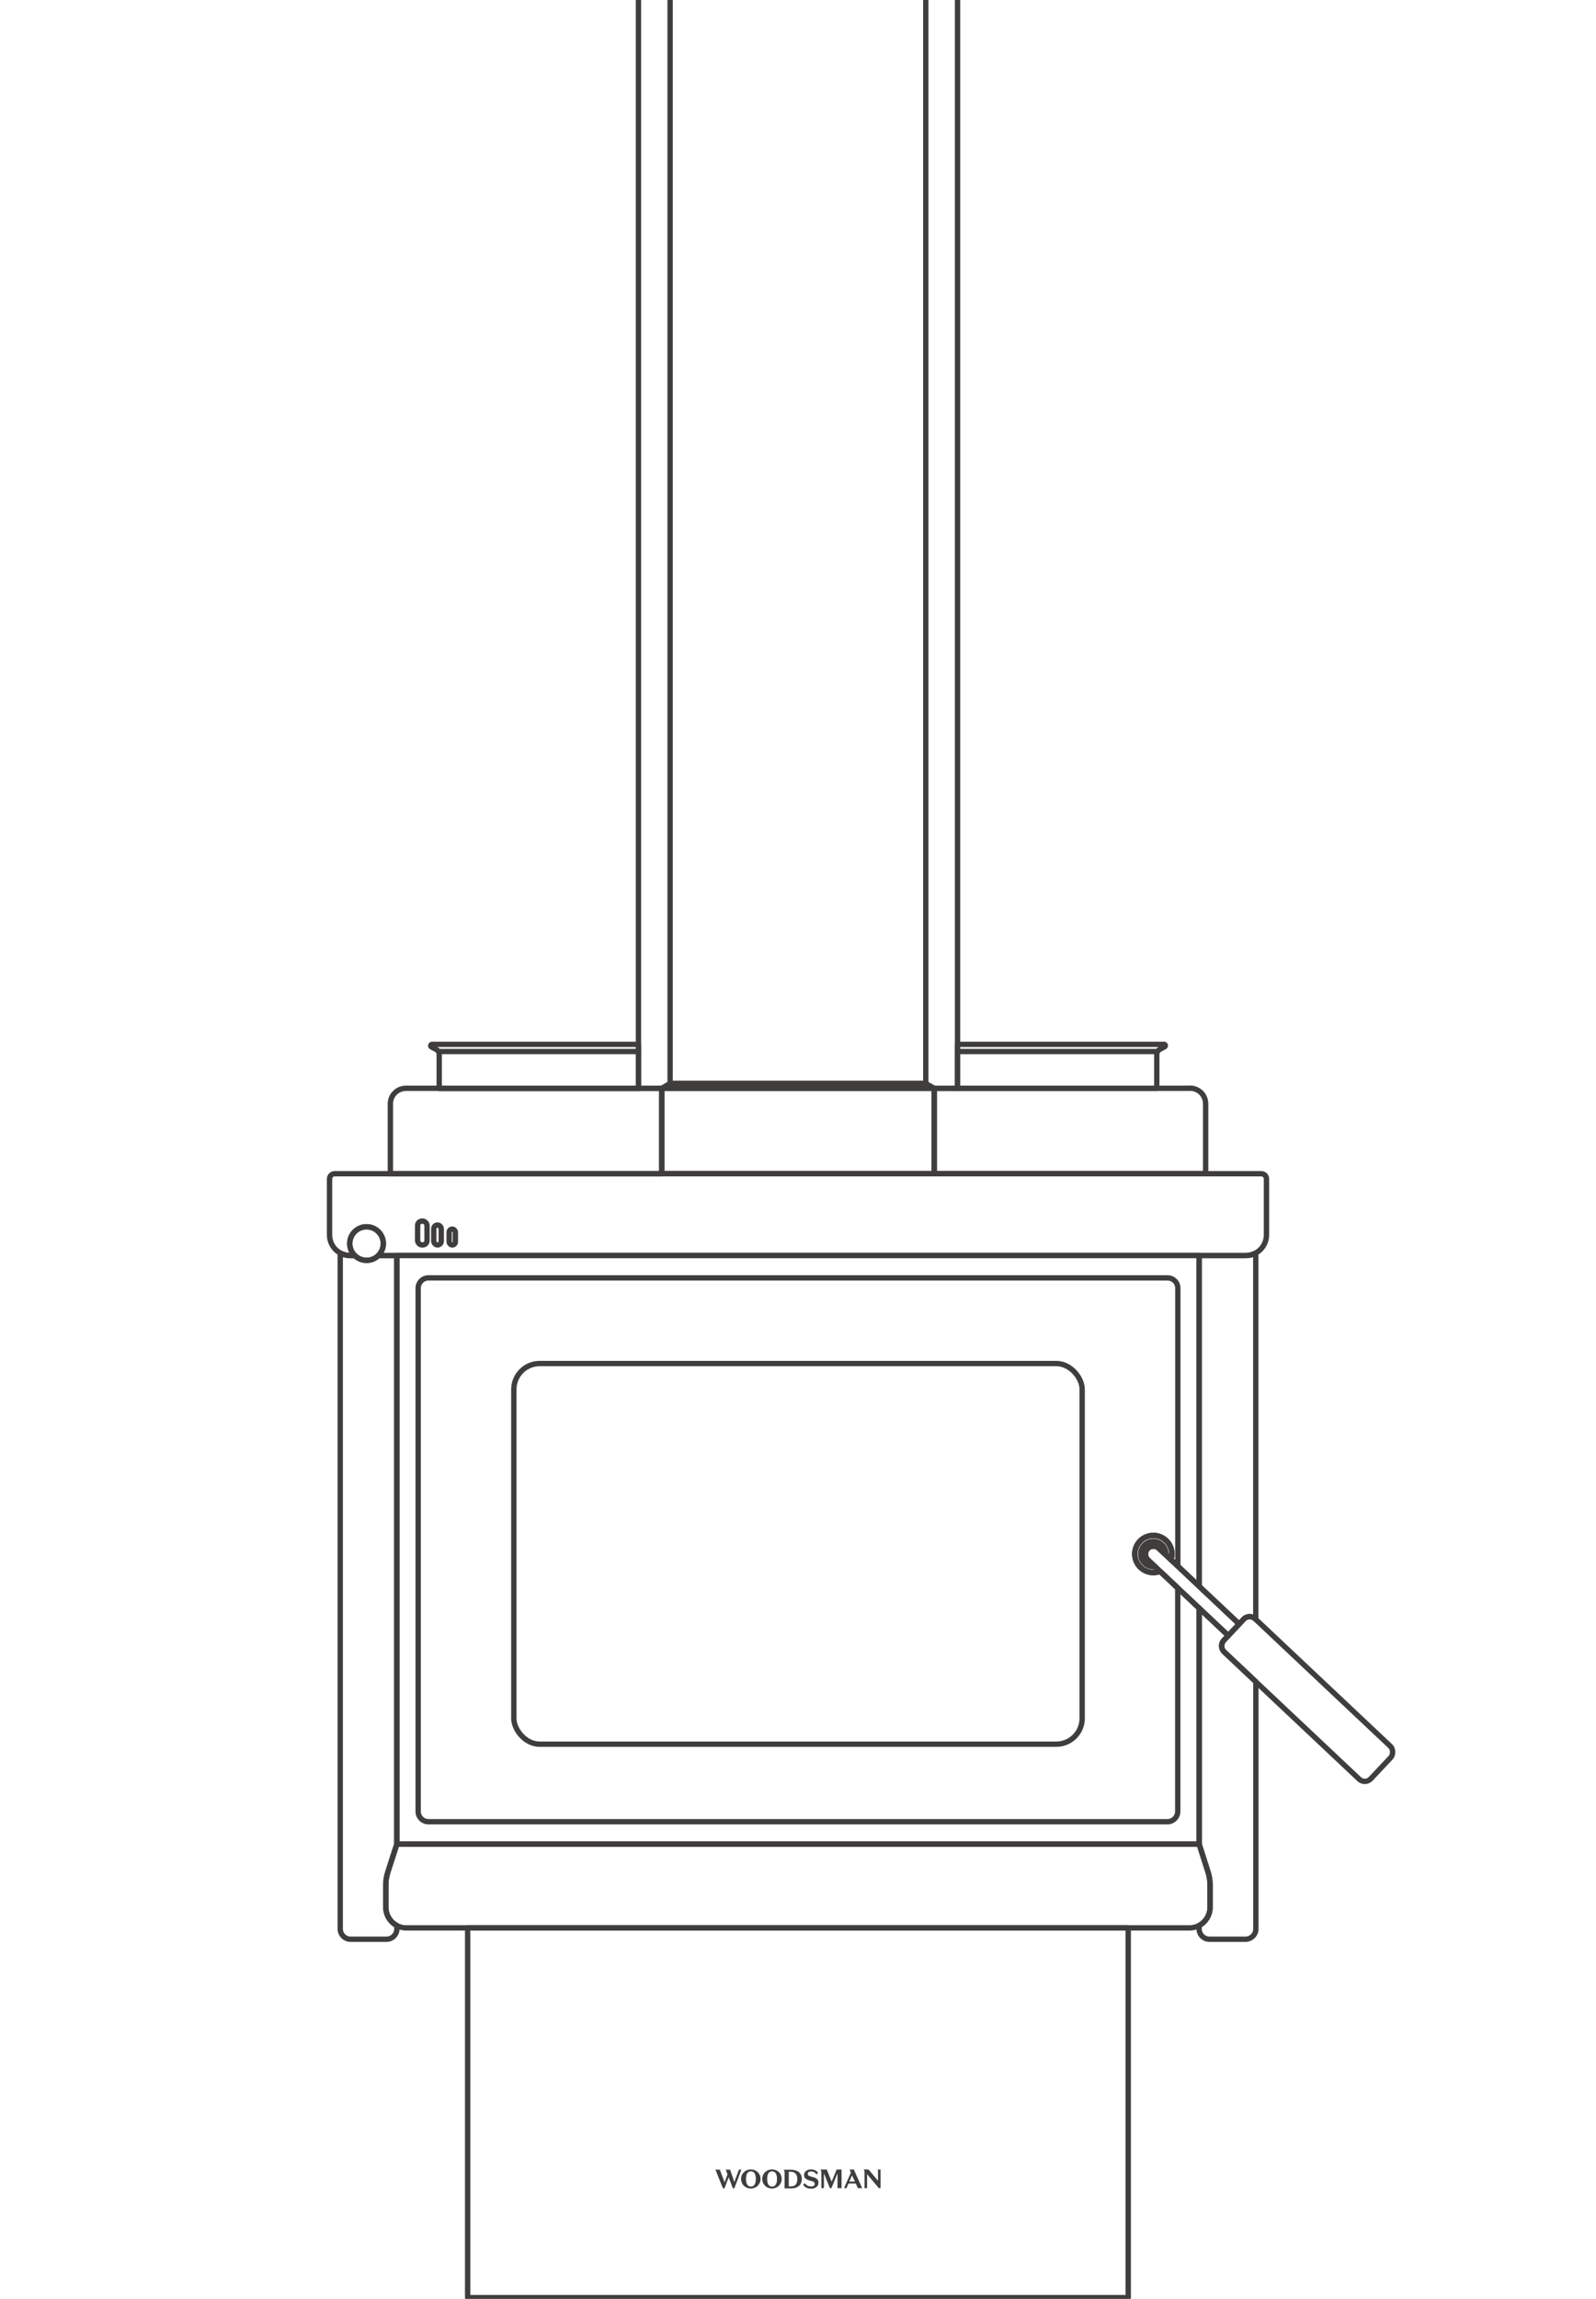 <?xml version="1.0" encoding="UTF-8"?>
<svg xmlns="http://www.w3.org/2000/svg" id="Layer_3" data-name="Layer 3" viewBox="0 0 149.31 215">
  <defs>
    <style>
      .cls-1 {
        fill: #403d3d;
      }

      .cls-2 {
        stroke-linecap: round;
      }

      .cls-2, .cls-3 {
        fill: none;
        stroke: #403d3d;
        stroke-linejoin: round;
        stroke-width: .5px;
      }
    </style>
  </defs>
  <polyline class="cls-3" points="89.58 0 89.58 101.78 59.73 101.78 59.73 0"></polyline>
  <path class="cls-2" d="m108.53,146.95c-.08.03-.15.06-.23.07-.93.22-1.87-.36-2.09-1.29-.22-.93.36-1.87,1.29-2.09.93-.22,1.87.36,2.09,1.29.07.32.05.64-.04.93l2.63,2.48v-30.93H37.12v55.05h75.06v-22.07l-3.66-3.45Z"></path>
  <path class="cls-2" d="m115.92,151.87l.43-.45c.29-.3.76-.32,1.06-.03l.07.07v-34.28c-.28.16-.6.24-.94.24h-4.36v30.93l3.74,3.52Z"></path>
  <path class="cls-2" d="m114.51,154.47c-.3-.29-.32-.76-.03-1.06l.43-.45-2.72-2.56v22.07l.84,2.64c.12.38.18.78.18,1.18v2.08c0,.74-.42,1.38-1.03,1.71v.31c0,.53.43.97.97.97h3.37c.53,0,.97-.43.97-.97v-23.11l-2.97-2.8Z"></path>
  <path class="cls-2" d="m108.53,146.95c-.08.03-.15.06-.23.07-.93.22-1.87-.36-2.09-1.29-.22-.93.36-1.87,1.29-2.09.93-.22,1.87.36,2.09,1.29.07.32.05.64-.04.93l.64.6v-25.99c0-.53-.43-.96-.96-.96H40.08c-.53,0-.96.43-.96.96v48.94c0,.53.43.96.96.96h69.14c.53,0,.96-.43.96-.96v-20.9l-1.66-1.56Z"></path>
  <rect class="cls-2" x="43.75" y="180.3" width="61.8" height="34.58"></rect>
  <path class="cls-2" d="m111.28,180.3H38.02c-1.07,0-1.93-.86-1.93-1.93v-2.08c0-.4.06-.8.18-1.18l.85-2.64h75.06l.84,2.64c.12.38.18.78.18,1.18v2.08c0,1.07-.86,1.93-1.93,1.93Z"></path>
  <path class="cls-2" d="m61.91,101.78h-23.94c-.8,0-1.45.65-1.45,1.45v6.54h25.39v-7.98Z"></path>
  <path class="cls-2" d="m111.34,101.78h-23.94v7.98h25.39v-6.54c0-.8-.65-1.45-1.45-1.45Z"></path>
  <rect class="cls-2" x="48.07" y="127.52" width="53.17" height="35.6" rx="2.42" ry="2.42"></rect>
  <path class="cls-1" d="m82.38,204.64v-1.74h-.24v1.05l-.88-1.05h-.45s.07.19.07.19v1.55h.24v-1.31l1.1,1.31h.16Zm-2.13,0h.41l-.78-1.74h-.39l.11.3-.64,1.44h.23l.19-.43h.68l.2.43Zm-.28-.61h-.52l.26-.59.27.59Zm-1.63.61h.39v-1.74h-.46l-.47,1.14-.45-1.14h-.58s.07.19.07.19v1.55h.24v-1.39l.56,1.39h.14l.57-1.39v1.39Zm-2.77-1.34c0-.14.12-.22.3-.22.24,0,.41.11.52.28l.14-.16c-.12-.18-.35-.31-.66-.31-.38,0-.65.22-.65.53,0,.27.18.4.47.49l.24.07c.19.05.29.11.29.26,0,.17-.15.24-.34.24-.24,0-.46-.11-.59-.31l-.15.16c.14.22.41.36.74.36.39,0,.69-.22.69-.57,0-.28-.19-.42-.47-.5l-.25-.07c-.2-.06-.28-.11-.28-.24m-.56.47c0-.56-.41-.86-1-.86h-.68s.07.19.07.19v1.55h.66c.52,0,.95-.28.95-.88m-.42,0c0,.5-.23.69-.58.69h-.22v-1.36h.19c.38,0,.61.24.61.67m-1.46,0c0-.52-.4-.89-.91-.89s-.91.38-.91.89.4.89.91.89.91-.38.91-.89m-.44,0c0,.45-.15.71-.46.71s-.46-.26-.46-.71.15-.71.46-.71.46.26.46.71m-1.54,0c0-.52-.4-.89-.91-.89s-.91.38-.91.89.4.89.91.89.91-.38.91-.89m-.44,0c0,.45-.15.71-.46.71s-.46-.26-.46-.71.15-.71.46-.71.46.26.46.71m-2.01.87l.66-1.74h-.23l-.43,1.16-.4-1.16h-.4l.16.44-.27.75-.45-1.19h-.41l.7,1.74h.15l.39-1.03.39,1.03h.15Z"></path>
  <polyline class="cls-3" points="86.61 0 86.61 101.33 62.69 101.33 62.69 0"></polyline>
  <path class="cls-2" d="m59.73,101.78v-4.11h-19.31c-.13,0-.18.18-.06.24l.47.25c.16.08.26.25.26.43v3.2h18.64Z"></path>
  <path class="cls-2" d="m108.89,97.67h-19.31v4.11h18.64v-3.2c0-.18.1-.34.26-.43l.47-.25c.12-.06.08-.24-.06-.24Z"></path>
  <rect class="cls-2" x="112.85" y="156.77" width="18.88" height="4.24" rx=".76" ry=".76" transform="translate(142.23 -40.61) rotate(43.29)"></rect>
  <path class="cls-2" d="m106.6,147.88h10.32v1.49h-10.32c-.41,0-.75-.33-.75-.75h0c0-.41.33-.75.75-.75Z" transform="translate(132.22 -35.93) rotate(43.29)"></path>
  <path class="cls-2" d="m107.39,145.88c-.3-.28-.31-.75-.03-1.05.28-.3.75-.31,1.05-.03l1.14,1.07c.09-.29.11-.61.04-.93-.22-.93-1.15-1.51-2.09-1.29s-1.51,1.15-1.29,2.09,1.15,1.51,2.09,1.29c.08-.02.16-.04.23-.07l-1.14-1.07Z"></path>
  <path class="cls-2" d="m107.39,145.88c-.3-.28-.31-.75-.03-1.05s.75-.31,1.05-.03l.67.63c0-.06,0-.12,0-.18-.05-.65-.62-1.14-1.27-1.09s-1.14.62-1.09,1.27.62,1.14,1.27,1.09c.02,0,.04,0,.06-.01l-.67-.63Z"></path>
  <circle class="cls-2" cx="34.29" cy="116.3" r="1.57"></circle>
  <path class="cls-2" d="m117.99,109.77H31.31c-.27,0-.48.22-.48.48v5.24c0,1.07.86,1.93,1.93,1.93h.43c-.29-.29-.47-.68-.47-1.12,0-.87.7-1.57,1.57-1.57s1.57.7,1.57,1.57c0,.44-.18.84-.47,1.12h81.16c1.07,0,1.93-.86,1.93-1.93v-5.24c0-.27-.22-.48-.48-.48Z"></path>
  <path class="cls-2" d="m36.28,175.11l.85-2.64v-55.05h-1.73c-.28.28-.67.45-1.1.45s-.81-.17-1.1-.45h-.43c-.34,0-.66-.09-.94-.24v63.21c0,.53.43.97.97.97h3.36c.53,0,.97-.43.97-.97v-.31c-.61-.32-1.03-.97-1.03-1.71v-2.08c0-.4.06-.8.18-1.18Z"></path>
  <rect class="cls-2" x="39.07" y="114.2" width=".88" height="2.23" rx=".41" ry=".41"></rect>
  <rect class="cls-2" x="40.58" y="114.57" width=".7" height="1.86" rx=".35" ry=".35"></rect>
  <rect class="cls-2" x="42.02" y="114.95" width=".58" height="1.48" rx=".29" ry=".29"></rect>
  <polyline class="cls-2" points="61.91 101.78 62.69 101.33 86.61 101.33 87.4 101.78"></polyline>
  <rect class="cls-2" x="61.91" y="101.78" width="25.49" height="7.98"></rect>
  <line class="cls-2" x1="59.73" y1="98.34" x2="41.02" y2="98.34"></line>
  <line class="cls-2" x1="108.29" y1="98.34" x2="89.58" y2="98.34"></line>
</svg>
